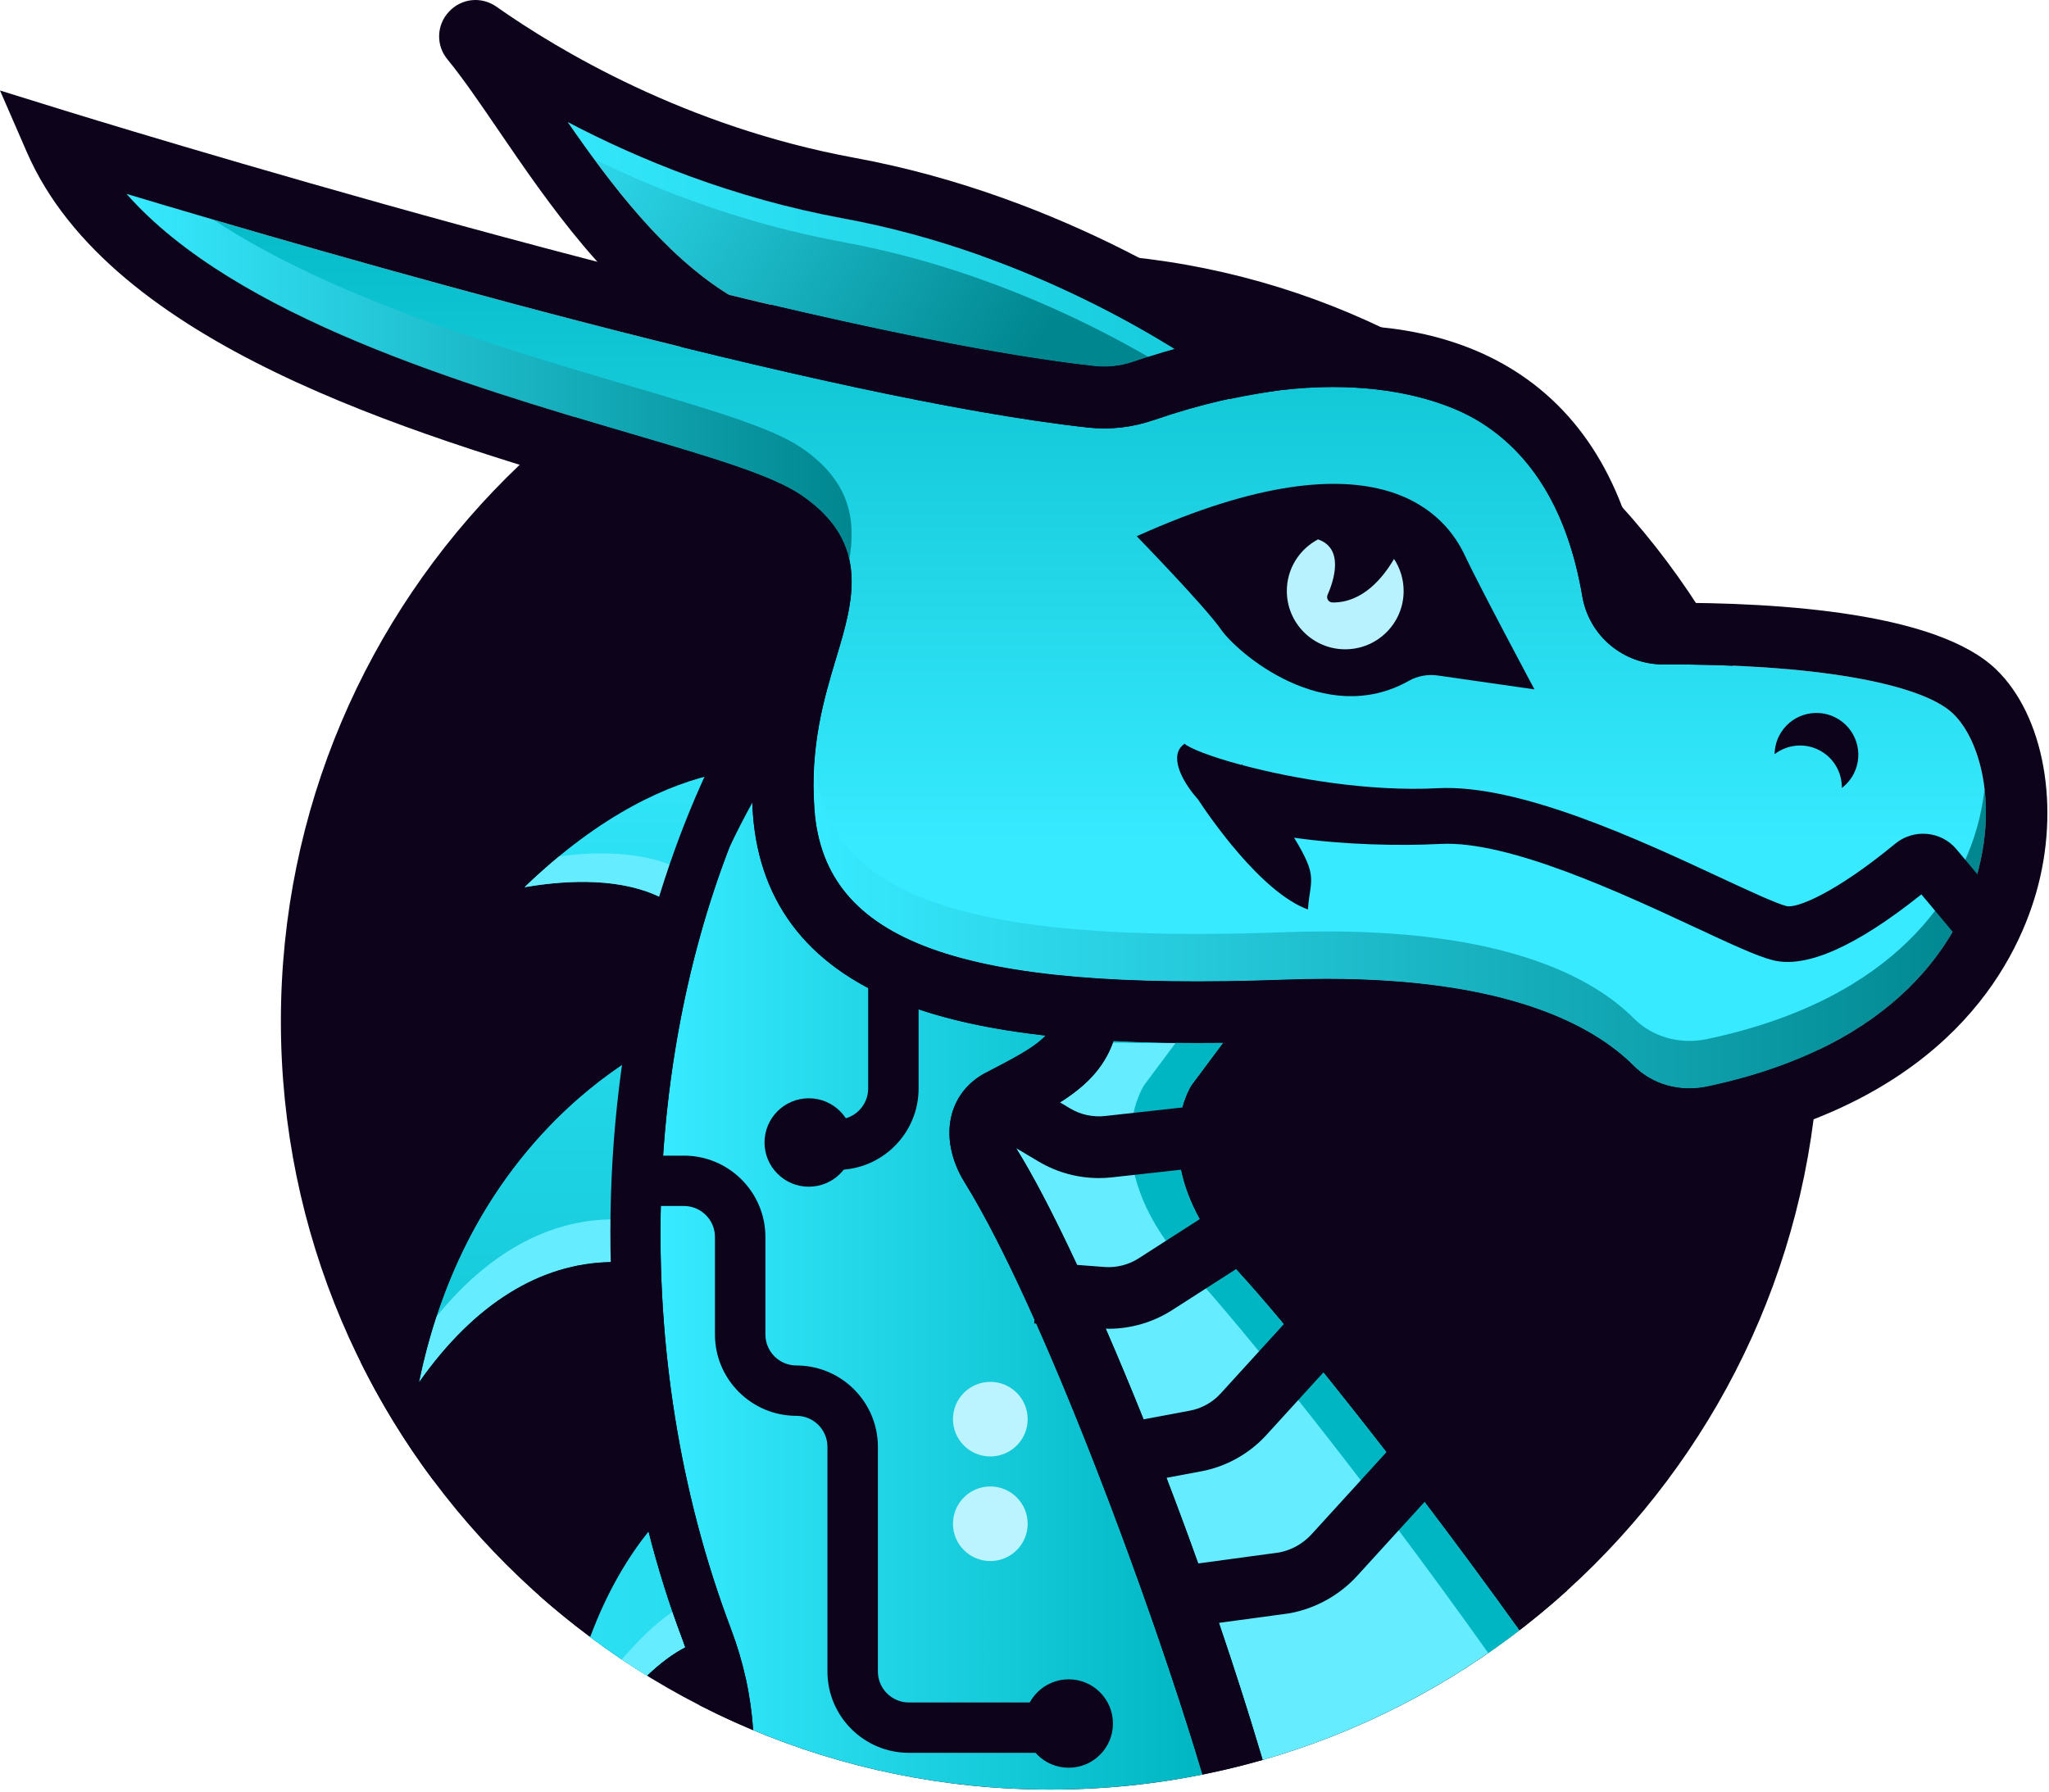 <svg width="607" height="531" viewBox="0 0 607 531" fill="none" xmlns="http://www.w3.org/2000/svg">
<path d="M311.155 530.291C437.046 530.291 539.101 428.353 539.101 302.605C539.101 176.857 437.046 74.918 311.155 74.918C185.263 74.918 83.208 176.857 83.208 302.605C83.208 428.353 185.263 530.291 311.155 530.291Z" fill="#0D031A"/>
<path d="M366.793 376.71C338.527 346.075 352.2 322.894 352.793 321.925L353.257 321.238L362.352 309.03C362.352 309.03 362.361 309.03 362.37 309.03C350.629 309.168 339.815 308.979 329.861 308.464C325.549 321.041 314.212 326.943 303.167 332.691L300.436 334.115C299.766 334.467 299.706 334.699 299.646 334.896C299.362 335.943 299.749 338.199 301.286 340.67C318.721 368.749 351.324 445.291 373.587 519.988C373.741 520.494 373.887 521.009 374.033 521.515C401.964 513.519 427.696 500.333 450.121 483.073C415.74 435.116 380.818 391.921 366.784 376.71H366.793Z" fill="#65EDFF"/>
<path d="M356.057 525.195C341.241 475.48 308.561 387.039 285.74 350.304C281.652 343.724 280.286 336.355 281.996 330.101C283.421 324.876 286.943 320.552 291.924 317.936L294.724 316.477C302.162 312.608 306.929 309.906 309.789 306.851C293.522 305.024 279.986 302.047 268.709 297.869C240.426 287.403 225.069 268.358 223.059 241.256C222.973 240.098 222.913 238.966 222.87 237.842C220.491 242.132 218.232 246.541 216.102 251.054C189.4 320.269 188.197 407.766 216.498 482.549C220.268 492.518 222.458 502.573 223.111 512.67C250.2 524.012 279.951 530.291 311.172 530.291C326.606 530.291 341.679 528.747 356.263 525.83C356.203 525.616 356.143 525.41 356.074 525.195H356.057Z" fill="url(#paint0_linear_84_2519)"/>
<path d="M127.483 289.994C129.124 289.994 130.773 289.565 132.267 288.673C139.396 284.426 177.513 273.565 190.139 283.851L190.267 283.688C192.002 277.7 193.909 271.815 195.996 266.041C184.564 260.276 169.216 260.525 155.423 262.876C178.269 240.845 198.375 232.3 212.581 229.22C216.377 222.34 220.474 215.734 224.863 209.437C204.37 210.02 163.84 219.363 120.14 274.869C117.349 278.412 117.477 283.439 120.458 286.82C122.287 288.896 124.872 289.994 127.483 289.994Z" fill="#0D031A"/>
<path d="M228.917 222.752C229.183 219.655 229.561 216.678 230.025 213.838C229.57 216.678 229.192 219.646 228.917 222.752Z" fill="#0D031A"/>
<path d="M186.54 314.015C179.136 318.785 170.187 325.64 161.332 335.154C142.625 355.228 130.18 380.168 124.125 409.628C124.194 409.525 124.263 409.431 124.34 409.328C140.538 386.387 160.052 374.265 181.095 373.974C181.095 375.518 181.129 377.062 181.146 378.606C180.854 352.449 183.525 326.506 189.056 301.85C189.056 301.85 189.056 301.85 189.048 301.85C188.137 305.874 187.304 309.923 186.548 314.015H186.54Z" fill="url(#paint1_linear_84_2519)"/>
<path d="M181.138 365.952C181.12 364.408 181.086 362.864 181.086 361.32C162.139 361.586 144.446 371.46 129.287 390.162C127.234 396.416 125.508 402.902 124.125 409.628C124.194 409.525 124.263 409.431 124.34 409.328C140.538 386.387 160.052 374.265 181.095 373.974C181.095 375.518 181.129 377.062 181.146 378.606C180.854 352.449 183.525 326.506 189.056 301.85C189.056 301.85 189.056 301.85 189.048 301.85" fill="#65EDFF"/>
<path d="M155.414 262.876C169.216 260.525 184.564 260.276 196.005 266.05C200.668 253.121 206.2 240.785 212.572 229.22C198.358 232.309 178.26 240.845 155.414 262.876Z" fill="url(#paint2_linear_84_2519)"/>
<path d="M380.569 290.294C384.855 290.139 388.978 290.062 392.946 290.062C446.565 290.062 472.005 303.814 484.004 315.834C489.527 321.367 497.643 323.649 505.716 321.95C563.081 309.837 580.387 277.623 585.592 259.504C591.69 238.279 586.691 219.286 578.601 211.487C569.033 202.265 536.224 196.68 492.988 196.894H492.859C480.869 196.894 470.734 188.401 468.742 176.657C464.525 151.812 454.003 134.251 437.478 124.445C429.242 119.563 398.004 105.133 341.842 124.453C335.444 126.658 328.856 127.405 322.286 126.684C244.712 118.139 95.696 74.927 37.481 57.451C69.664 94.015 138.563 114.287 186.463 128.391C210.984 135.606 228.702 140.822 237.394 146.75C257.981 160.794 252.794 178.055 247.778 194.741C244.076 207.06 239.885 221.018 241.285 239.909C244.205 279.218 284.555 293.82 380.561 290.294H380.569Z" fill="url(#paint3_linear_84_2519)"/>
<path d="M251.6 165.821C253.61 154.059 251.901 142.572 237.394 132.681C228.702 126.753 210.984 121.536 186.463 114.322C148.99 103.289 98.659 88.482 63.119 65.052C53.371 62.196 44.722 59.622 37.473 57.451C69.655 94.015 138.554 114.287 186.454 128.391C210.975 135.606 228.694 140.822 237.386 146.75C246.017 152.635 250.105 159.087 251.591 165.83L251.6 165.821Z" fill="url(#paint4_linear_84_2519)"/>
<path d="M585.601 245.443C580.396 263.57 563.09 295.785 505.725 307.889C497.652 309.597 489.535 307.306 484.013 301.773C472.014 289.753 446.565 276.001 392.954 276.001C388.986 276.001 384.855 276.079 380.578 276.233C284.572 279.759 244.222 265.158 241.302 225.849C241.302 225.746 241.293 225.66 241.285 225.557C240.958 230.027 240.924 234.779 241.302 239.91C244.222 279.218 284.572 293.82 380.578 290.294C384.864 290.14 388.986 290.062 392.954 290.062C446.574 290.062 472.014 303.814 484.013 315.834C489.535 321.367 497.652 323.649 505.725 321.95C563.09 309.837 580.396 277.623 585.601 259.504C588.255 250.264 588.804 241.454 587.911 233.801C587.499 237.567 586.743 241.462 585.601 245.443Z" fill="url(#paint5_linear_84_2519)"/>
<path d="M587.808 261.486L579.571 251.637C575.054 246.232 566.92 245.503 561.483 249.981C543.464 264.831 532.153 269.215 529.25 268.495C526.115 267.714 518.05 263.948 509.504 259.976C485.851 248.952 450.095 232.283 425.892 233.561C405.717 234.625 383.292 230.781 368.158 226.766C368.09 226.672 368.021 226.569 367.952 226.475L367.72 226.655C358.556 224.193 352.157 221.688 350.715 220.203C350.783 220.272 350.835 220.349 350.886 220.427C346.291 223.506 349.65 230.996 354.88 236.847C358.032 241.651 373.535 264.428 387.457 269.49L387.5 268.984C388.205 260.49 390.498 259.873 383.361 248.231C398.15 250.333 414.581 250.71 426.76 250.067C446.857 249.012 480.345 264.626 502.504 274.955C512.983 279.836 520.549 283.362 525.23 284.537C535.116 287.008 549.897 280.437 569.196 265.02L580.061 278.017L587.799 261.494L587.808 261.486Z" fill="#0D031A"/>
<path d="M454.57 204.272C454.57 204.272 438.595 174.435 433.802 164.303C429.01 154.18 409.831 125.929 336.749 158.898C336.749 158.898 356.993 179.711 361.794 186.625C366.372 193.231 392.31 215.871 417.398 201.724C420.009 200.249 423.049 199.743 426.021 200.172L454.57 204.272Z" fill="#0D031A"/>
<path d="M538.818 222.228C534.437 220.023 529.37 220.675 525.72 223.464C525.746 221.645 526.158 219.809 527.034 218.076C530.109 211.968 537.564 209.506 543.688 212.585C549.803 215.657 552.268 223.103 549.184 229.22C548.308 230.953 547.08 232.377 545.637 233.484C545.697 228.894 543.207 224.442 538.826 222.237L538.818 222.228Z" fill="#0D031A"/>
<path d="M390.455 159.825C398.279 162.553 395.127 172.084 393.281 176.296C392.817 177.36 393.607 178.518 394.775 178.527C403.716 178.604 409.728 171.166 412.966 165.624C414.77 168.352 415.818 171.621 415.818 175.13C415.818 184.678 408.053 192.408 398.503 192.399C388.943 192.399 381.205 184.644 381.213 175.104C381.213 168.472 384.967 162.724 390.464 159.825H390.455Z" fill="#B9F2FF"/>
<path d="M165.652 253.756C162.311 256.519 158.901 259.521 155.423 262.884C169.225 260.533 184.573 260.285 196.013 266.058C197.156 262.893 198.349 259.77 199.595 256.673C189.718 252.443 177.358 252.229 165.661 253.756H165.652Z" fill="#65EDFF"/>
<path d="M215.888 87.332V87.349C256.624 97.207 295.772 105.374 324.287 108.514C328.152 108.943 332.06 108.488 335.882 107.175C339.18 106.043 343.302 104.73 348.026 103.418C327.293 90.584 292.362 72.559 249.856 64.735C217.159 58.721 189.314 47.277 168.186 36.176C180.974 54.646 196.486 75.296 215.888 87.341V87.332Z" fill="url(#paint6_linear_84_2519)"/>
<path d="M249.856 71.761C287.398 78.667 319.022 93.535 340.185 105.751C342.555 104.996 345.166 104.207 348.026 103.409C327.293 90.575 292.362 72.55 249.856 64.727C217.159 58.713 189.314 47.268 168.186 36.167C170.685 39.77 173.287 43.459 176.001 47.157C196.005 56.937 221.041 66.459 249.856 71.753V71.761Z" fill="url(#paint7_linear_84_2519)"/>
<path d="M364.19 118.259L363.168 113.49C348.516 102.92 305.692 75.004 249.848 64.727C217.15 58.713 189.305 47.268 168.177 36.167C180.966 54.638 196.477 75.287 215.879 87.332L206.225 102.86C180.691 87.023 162.354 60.128 147.607 38.526C142.213 30.616 137.111 23.144 132.559 17.602C129.107 13.398 129.287 7.445 132.997 3.464C136.708 -0.525 142.634 -1.143 147.083 1.997C165.231 14.762 203.142 37.565 253.155 46.762C315.887 58.301 363.194 90.721 376.198 100.381L393.435 113.189L372.238 116.724C369.55 117.17 366.836 117.693 364.173 118.259H364.19Z" fill="#0D031A"/>
<path d="M348.241 309.03C341.817 308.953 335.693 308.764 329.861 308.464C329.801 308.636 329.732 308.79 329.672 308.953C335.59 309.073 341.765 309.099 348.241 309.03Z" fill="#00B6C2"/>
<path d="M500.443 340.79C489.406 340.79 478.851 336.561 471.052 328.745C462.609 320.286 439.729 306.414 381.239 308.567C329.303 310.472 293.539 307.074 268.692 297.878C240.409 287.411 225.052 268.366 223.042 241.265C221.385 219.003 226.512 201.948 230.257 189.491C235.651 171.544 235.9 167.872 227.07 161.849C220.758 157.543 201.587 151.898 181.292 145.927C122.167 128.52 32.801 102.217 7.962 45.106L0 26.816L19.067 32.735C21.171 33.387 230.368 98.159 324.287 108.514C328.152 108.943 332.06 108.488 335.882 107.175C356.486 100.089 408.551 86.045 446.814 108.728C468.183 121.399 481.625 143.224 486.787 173.603C487.276 176.468 489.887 178.621 492.868 178.621H492.902C528.236 178.45 574.066 181.718 591.312 198.336C605.57 212.071 610.448 239.3 603.191 264.557C596.852 286.631 576.247 325.76 509.513 339.846C506.481 340.49 503.449 340.799 500.443 340.799V340.79ZM392.946 290.062C446.565 290.062 472.005 303.814 484.004 315.834C489.527 321.367 497.643 323.649 505.716 321.95C563.081 309.837 580.387 277.623 585.592 259.504C591.69 238.28 586.692 219.286 578.601 211.487C569.033 202.265 536.224 196.68 492.988 196.894H492.859C480.869 196.894 470.734 188.401 468.742 176.657C464.525 151.812 454.003 134.251 437.478 124.445C429.242 119.563 398.004 105.134 341.842 124.453C335.444 126.658 328.856 127.405 322.286 126.684C244.712 118.139 95.696 74.927 37.481 57.452C69.664 94.015 138.563 114.287 186.463 128.391C210.984 135.606 228.702 140.822 237.394 146.75C257.981 160.794 252.794 178.055 247.778 194.741C244.076 207.061 239.885 221.019 241.285 239.91C244.205 279.219 284.555 293.82 380.561 290.294C384.846 290.14 388.969 290.062 392.937 290.062H392.946Z" fill="#0D031A"/>
<path d="M314.229 519.396H269.259C255.955 519.396 245.124 508.587 245.124 495.289V428.716C245.124 423.654 241.001 419.537 235.934 419.537C222.63 419.537 211.8 408.727 211.8 395.43V366.536C211.8 361.474 207.677 357.356 202.61 357.356H193.17V342.437H202.61C215.914 342.437 226.744 353.247 226.744 366.544V395.438C226.744 400.5 230.867 404.618 235.934 404.618C249.238 404.618 260.069 415.427 260.069 428.725V495.298C260.069 500.359 264.191 504.477 269.259 504.477H314.229V519.396Z" fill="#0D031A"/>
<path d="M248.001 346.65H247.786V331.731H248.001C253.069 331.731 257.191 327.613 257.191 322.551V283.989H272.127V322.551C272.127 335.84 261.305 346.658 247.993 346.658L248.001 346.65Z" fill="#0D031A"/>
<path d="M316.591 523.814C323.835 523.814 329.706 517.949 329.706 510.714C329.706 503.479 323.835 497.614 316.591 497.614C309.348 497.614 303.476 503.479 303.476 510.714C303.476 517.949 309.348 523.814 316.591 523.814Z" fill="#0D031A"/>
<path d="M239.601 351.642C246.845 351.642 252.716 345.777 252.716 338.542C252.716 331.307 246.845 325.442 239.601 325.442C232.358 325.442 226.486 331.307 226.486 338.542C226.486 345.777 232.358 351.642 239.601 351.642Z" fill="#0D031A"/>
<path d="M293.376 462.569C299.485 462.569 304.438 457.622 304.438 451.519C304.438 445.416 299.485 440.469 293.376 440.469C287.266 440.469 282.313 445.416 282.313 451.519C282.313 457.622 287.266 462.569 293.376 462.569Z" fill="#BBF4FF"/>
<path d="M293.376 431.573C299.485 431.573 304.438 426.626 304.438 420.523C304.438 414.42 299.485 409.473 293.376 409.473C287.266 409.473 282.313 414.42 282.313 420.523C282.313 426.626 287.266 431.573 293.376 431.573Z" fill="#BBF4FF"/>
<path d="M366.793 376.71C338.527 346.074 352.2 322.894 352.793 321.925L353.257 321.238L362.352 309.03C362.352 309.03 362.361 309.03 362.37 309.03C357.508 309.09 352.819 309.082 348.275 309.03L339.18 321.238L338.716 321.925C338.123 322.894 324.45 346.083 352.716 376.71C367.403 392.633 404.987 439.217 440.88 489.824C444.023 487.645 447.107 485.397 450.13 483.064C415.749 435.107 380.827 391.912 366.793 376.702V376.71Z" fill="#00B6C2"/>
<path d="M380.251 364.322C363.177 345.817 367.446 333.652 368.382 331.559L385.602 308.438C384.168 308.473 382.725 308.507 381.239 308.567C374.686 308.807 368.399 308.962 362.352 309.03L353.257 321.238L352.793 321.925C352.621 322.208 351.316 324.421 350.285 328.162L327.302 330.701C323.772 331.087 320.147 330.306 317.098 328.496L314.006 326.66C320.963 322.276 326.975 316.863 329.861 308.464C322.741 308.095 316.059 307.563 309.78 306.851C306.92 309.897 302.162 312.608 294.716 316.477L291.916 317.935C286.943 320.552 283.413 324.867 281.987 330.1C280.278 336.363 281.644 343.724 285.732 350.304C292.079 360.521 299.19 374.745 306.465 391.011L306.379 392.161L306.998 392.204C325.721 434.292 345.45 489.635 356.048 525.187C356.108 525.401 356.168 525.607 356.237 525.822C362.258 524.612 368.201 523.171 374.042 521.498C373.887 520.992 373.741 520.477 373.595 519.971C369.704 506.905 365.487 493.788 361.098 480.885L381.746 478.088L382.201 478.011C389.802 476.587 396.854 472.658 402.058 466.944L422.053 445.007C431.157 457.009 440.665 469.852 450.138 483.064C455 479.323 459.715 475.403 464.25 471.293C427.73 420.626 391.683 376.71 380.251 364.322ZM319.056 374.797C312.314 360.324 306.199 348.58 301.286 340.67C301.192 340.515 301.114 340.369 301.028 340.224L307.736 344.213C313.104 347.404 319.305 349.086 325.541 349.086C326.795 349.086 328.057 349.017 329.311 348.88L349.881 346.606C350.8 351.042 352.535 355.949 355.438 361.234L337.308 372.875C334.319 374.788 330.728 375.706 327.19 375.432L319.065 374.814L319.056 374.797ZM327.551 393.705C327.825 393.705 328.109 393.739 328.384 393.739C335.014 393.739 341.602 391.826 347.193 388.24L366.2 376.041C366.406 376.264 366.587 376.487 366.793 376.71C370.194 380.39 374.815 385.709 380.355 392.341L361.597 412.931C359.209 415.556 355.971 417.357 352.484 418.009L338.768 420.574C334.971 411.129 331.218 402.121 327.559 393.705H327.551ZM388.531 454.65C386.032 457.387 382.665 459.291 379.032 460.012L354.957 463.281C351.865 454.633 348.722 446.148 345.561 437.904L355.851 435.982C363.228 434.601 370.074 430.792 375.133 425.241L392.078 406.642C397.824 413.763 404.111 421.707 410.75 430.277L388.531 454.65Z" fill="#0D031A"/>
<path d="M229.51 193.137C205.495 228.182 189.331 273.162 183.396 322.225C176.594 378.477 183.388 437.286 202.515 487.817C204.714 493.633 206.294 499.467 207.273 505.318C212.435 507.96 217.717 510.414 223.102 512.67C222.45 502.573 220.259 492.509 216.489 482.549C185.99 401.958 189.735 306.594 222.75 235.268C222.535 217.853 226.306 203.912 229.51 193.145V193.137Z" fill="#0D031A"/>
<path d="M148.68 321.908C133.083 338.414 115.442 364.631 106.827 403.605C112.943 415.933 120.131 427.626 128.299 438.565C131.211 432.645 134.87 426.134 139.293 419.863C152.142 401.666 166.339 392.427 181.533 392.272C181.223 386.173 181.077 380.065 181.086 373.973C160.043 374.265 140.53 386.387 124.331 409.328C124.263 409.43 124.194 409.525 124.117 409.628C130.172 380.176 142.608 355.237 161.323 335.154C170.187 325.648 179.136 318.785 186.531 314.015C188.017 305.916 189.829 297.955 191.916 290.131C183.07 294.24 165.798 303.78 148.672 321.908H148.68Z" fill="#0D031A"/>
<path d="M174.662 484.977C176.92 478.835 179.617 472.812 182.864 467.021C185.921 461.582 189.039 457.113 191.934 453.475C194.751 464.551 198.152 475.454 202.171 486.101C202.429 486.77 202.652 487.448 202.884 488.117C202.919 488.211 202.953 488.314 202.987 488.409C203.176 488.966 203.365 489.515 203.546 490.073C203.829 490.948 204.104 491.823 204.353 492.698C204.104 491.823 203.82 490.948 203.546 490.073C203.365 489.515 203.176 488.966 202.987 488.409C202.953 488.314 202.919 488.211 202.884 488.117C199.303 489.953 195.567 492.732 191.616 496.499M189.331 442.434C189.589 443.601 189.855 444.767 190.121 445.925C189.855 444.759 189.58 443.601 189.331 442.434ZM205.521 497.151C205.203 495.787 204.86 494.423 204.465 493.058C204.851 494.423 205.212 495.778 205.53 497.142C205.53 497.142 205.53 497.142 205.521 497.142V497.151Z" fill="url(#paint8_linear_84_2519)"/>
<path d="M202.18 486.101C198.152 475.463 194.751 464.559 191.942 453.475C189.048 457.112 185.93 461.582 182.872 467.021C179.626 472.812 176.92 478.834 174.67 484.977C180.133 489.069 185.801 492.904 191.633 496.499C195.584 492.741 199.32 489.953 202.902 488.117C202.67 487.448 202.446 486.77 202.189 486.101H202.18Z" fill="url(#paint9_linear_84_2519)"/>
<path d="M202.18 486.101C198.152 475.463 194.751 464.559 191.942 453.475C189.048 457.112 185.93 461.582 182.872 467.021C179.626 472.812 176.92 478.834 174.67 484.977C180.133 489.069 185.801 492.904 191.633 496.499C195.584 492.741 199.32 489.953 202.902 488.117C202.67 487.448 202.446 486.77 202.189 486.101H202.18Z" fill="url(#paint10_linear_84_2519)"/>
<path d="M203.554 490.082C203.838 490.957 204.113 491.832 204.362 492.707C204.104 491.832 203.838 490.957 203.554 490.082Z" fill="url(#paint11_linear_84_2519)"/>
<path d="M203.554 490.082C203.838 490.957 204.113 491.832 204.362 492.707C204.104 491.832 203.838 490.957 203.554 490.082Z" fill="url(#paint12_linear_84_2519)"/>
<path d="M205.521 497.151C205.521 497.151 205.521 497.151 205.53 497.151C205.212 495.786 204.851 494.422 204.465 493.067C204.851 494.431 205.203 495.795 205.521 497.159V497.151Z" fill="url(#paint13_linear_84_2519)"/>
<path d="M205.521 497.151C205.521 497.151 205.521 497.151 205.53 497.151C205.212 495.786 204.851 494.422 204.465 493.067C204.851 494.431 205.203 495.795 205.521 497.159V497.151Z" fill="url(#paint14_linear_84_2519)"/>
<path d="M189.331 442.434C189.589 443.601 189.855 444.767 190.121 445.925C189.855 444.759 189.58 443.601 189.331 442.434Z" fill="url(#paint15_linear_84_2519)"/>
<path d="M189.331 442.434C189.589 443.601 189.855 444.767 190.121 445.925C189.855 444.759 189.58 443.601 189.331 442.434Z" fill="url(#paint16_linear_84_2519)"/>
<path d="M202.18 486.101C201.124 483.313 200.119 480.516 199.148 477.693C194.493 480.825 189.555 485.475 184.212 491.746C186.643 493.376 189.117 494.963 191.616 496.499C195.567 492.741 199.303 489.953 202.884 488.117C202.652 487.448 202.429 486.77 202.171 486.101H202.18Z" fill="#65EDFF"/>
<path d="M202.902 488.117C202.919 488.168 202.936 488.22 202.953 488.271C202.936 488.22 202.919 488.168 202.902 488.108V488.117Z" fill="#65EDFF"/>
<path d="M202.953 488.28C203.46 489.755 203.941 491.231 204.37 492.707C203.941 491.231 203.468 489.755 202.953 488.28Z" fill="#65EDFF"/>
<path d="M203.511 488.117C199.878 489.953 196.082 492.741 192.08 496.499C197.147 499.578 202.335 502.478 207.651 505.172C206.912 499.476 205.538 493.788 203.52 488.117H203.511Z" fill="#0D031A"/>
<path d="M187.553 431.616C180.073 438.522 168.692 451.536 159.726 472.778C164.596 477.05 169.646 481.125 174.876 484.977C177.17 478.835 179.901 472.812 183.199 467.021C186.299 461.582 189.46 457.113 192.397 453.466C190.525 446.243 188.91 438.951 187.553 431.607V431.616Z" fill="#0D031A"/>
<defs>
<linearGradient id="paint0_linear_84_2519" x1="195.653" y1="384.071" x2="356.246" y2="384.071" gradientUnits="userSpaceOnUse">
<stop stop-color="#37EAFF"/>
<stop offset="1" stop-color="#00B6C2"/>
</linearGradient>
<linearGradient id="paint1_linear_84_2519" x1="156.591" y1="193.78" x2="156.591" y2="518.581" gradientUnits="userSpaceOnUse">
<stop stop-color="#37EAFF"/>
<stop offset="1" stop-color="#00B6C2"/>
</linearGradient>
<linearGradient id="paint2_linear_84_2519" x1="183.998" y1="193.78" x2="183.998" y2="518.581" gradientUnits="userSpaceOnUse">
<stop stop-color="#37EAFF"/>
<stop offset="1" stop-color="#00B6C2"/>
</linearGradient>
<linearGradient id="paint3_linear_84_2519" x1="312.898" y1="249.398" x2="312.898" y2="43.159" gradientUnits="userSpaceOnUse">
<stop stop-color="#37EAFF"/>
<stop offset="1" stop-color="#00B6C2"/>
</linearGradient>
<linearGradient id="paint4_linear_84_2519" x1="37.481" y1="111.636" x2="252.287" y2="111.636" gradientUnits="userSpaceOnUse">
<stop stop-color="#37EAFF"/>
<stop offset="1" stop-color="#00868F"/>
</linearGradient>
<linearGradient id="paint5_linear_84_2519" x1="241.019" y1="274.028" x2="588.306" y2="274.028" gradientUnits="userSpaceOnUse">
<stop stop-color="#37EAFF"/>
<stop offset="1" stop-color="#00868F"/>
</linearGradient>
<linearGradient id="paint6_linear_84_2519" x1="156.617" y1="17.139" x2="303.125" y2="108.801" gradientUnits="userSpaceOnUse">
<stop stop-color="#37EAFF"/>
<stop offset="1" stop-color="#00868F"/>
</linearGradient>
<linearGradient id="paint7_linear_84_2519" x1="141.741" y1="70.963" x2="498.347" y2="70.963" gradientUnits="userSpaceOnUse">
<stop stop-color="#37EAFF"/>
<stop offset="1" stop-color="#00B6C2"/>
</linearGradient>
<linearGradient id="paint8_linear_84_2519" x1="174.662" y1="469.792" x2="205.53" y2="469.792" gradientUnits="userSpaceOnUse">
<stop stop-color="#37EAFF"/>
<stop offset="1" stop-color="#00B6C2"/>
</linearGradient>
<linearGradient id="paint9_linear_84_2519" x1="165.145" y1="474.991" x2="204.37" y2="474.991" gradientUnits="userSpaceOnUse">
<stop stop-color="#37EAFF"/>
<stop offset="1" stop-color="#00B6C2"/>
</linearGradient>
<linearGradient id="paint10_linear_84_2519" x1="83.208" y1="474.991" x2="539.101" y2="474.991" gradientUnits="userSpaceOnUse">
<stop stop-color="#37EAFF"/>
<stop offset="1" stop-color="#00B6C2"/>
</linearGradient>
<linearGradient id="paint11_linear_84_2519" x1="165.145" y1="491.386" x2="204.37" y2="491.386" gradientUnits="userSpaceOnUse">
<stop stop-color="#37EAFF"/>
<stop offset="1" stop-color="#00B6C2"/>
</linearGradient>
<linearGradient id="paint12_linear_84_2519" x1="83.208" y1="491.386" x2="539.102" y2="491.386" gradientUnits="userSpaceOnUse">
<stop stop-color="#37EAFF"/>
<stop offset="1" stop-color="#00B6C2"/>
</linearGradient>
<linearGradient id="paint13_linear_84_2519" x1="204.465" y1="495.1" x2="205.53" y2="495.1" gradientUnits="userSpaceOnUse">
<stop stop-color="#37EAFF"/>
<stop offset="1" stop-color="#00B6C2"/>
</linearGradient>
<linearGradient id="paint14_linear_84_2519" x1="83.208" y1="495.1" x2="539.103" y2="495.1" gradientUnits="userSpaceOnUse">
<stop stop-color="#37EAFF"/>
<stop offset="1" stop-color="#00B6C2"/>
</linearGradient>
<linearGradient id="paint15_linear_84_2519" x1="189.331" y1="444.175" x2="190.121" y2="444.175" gradientUnits="userSpaceOnUse">
<stop stop-color="#37EAFF"/>
<stop offset="1" stop-color="#00B6C2"/>
</linearGradient>
<linearGradient id="paint16_linear_84_2519" x1="83.208" y1="444.175" x2="539.1" y2="444.175" gradientUnits="userSpaceOnUse">
<stop stop-color="#37EAFF"/>
<stop offset="1" stop-color="#00B6C2"/>
</linearGradient>
</defs>
</svg>
